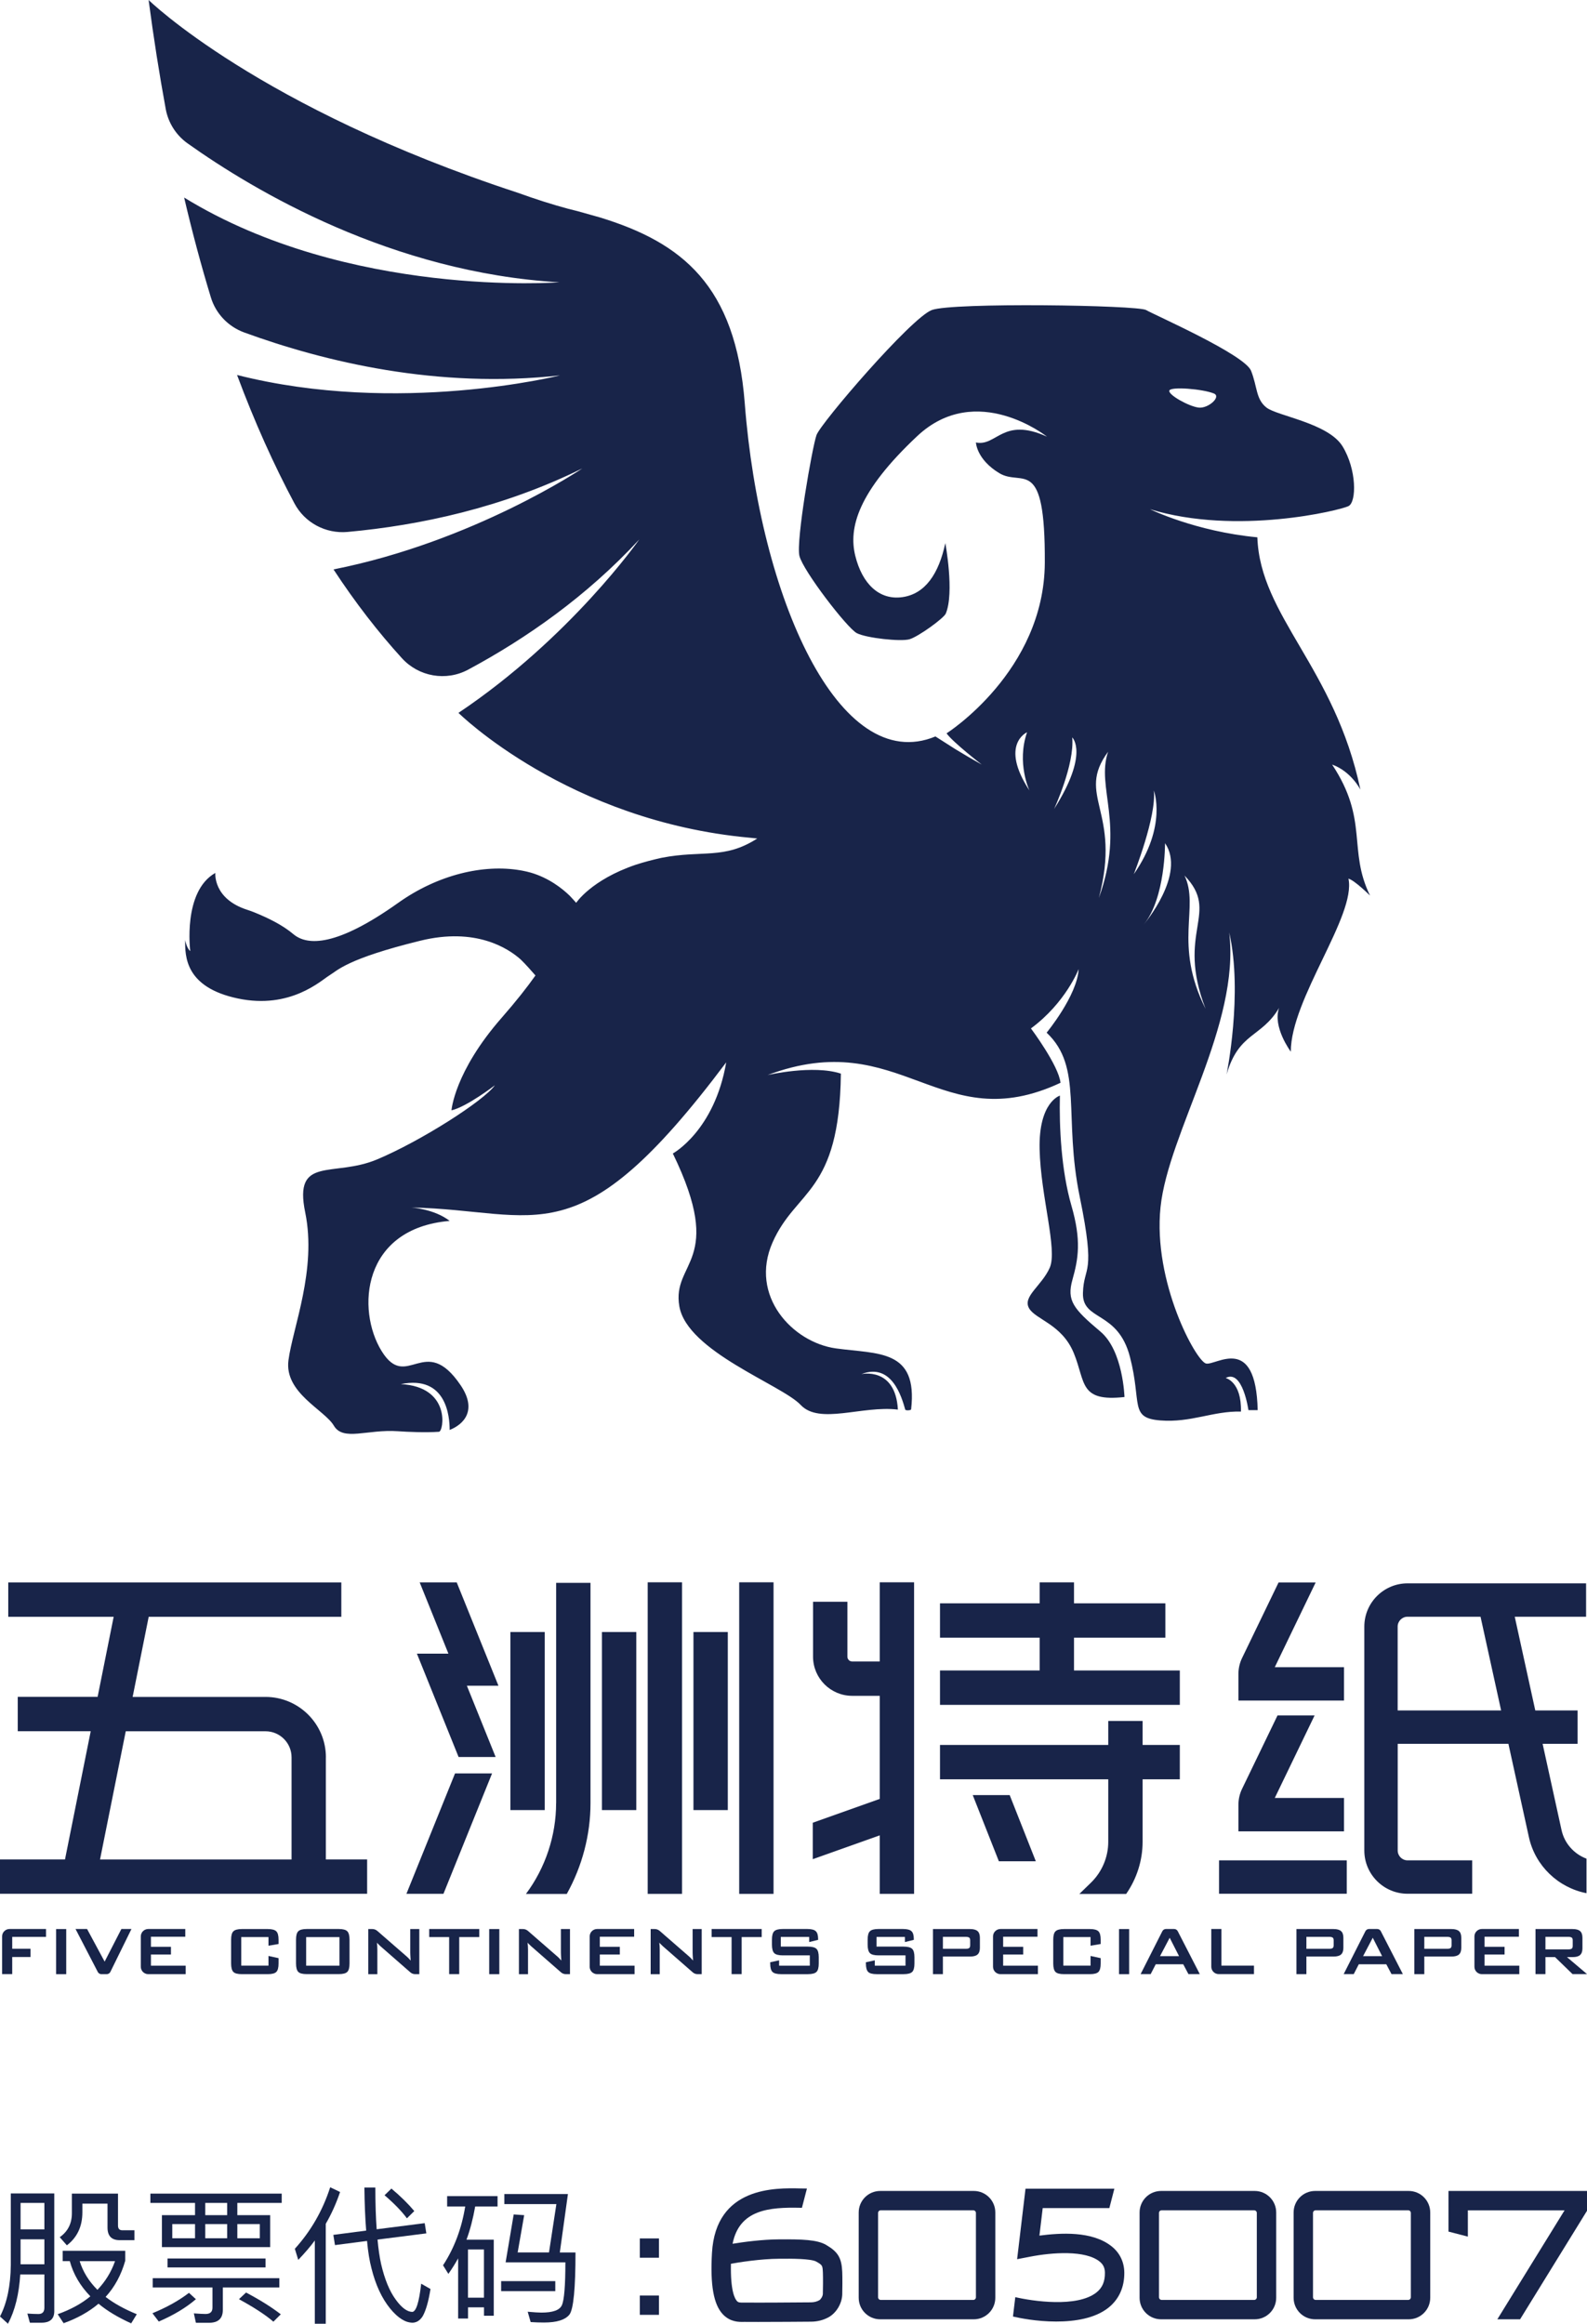 <?xml version="1.0" encoding="utf-8"?>
<!-- Generator: Adobe Illustrator 22.0.0, SVG Export Plug-In . SVG Version: 6.00 Build 0)  -->
<svg version="1.1" id="图层_1" xmlns="http://www.w3.org/2000/svg" xmlns:xlink="http://www.w3.org/1999/xlink" x="0px" y="0px"
	 viewBox="0 0 3479.3 5094.5" style="enable-background:new 0 0 3479.3 5094.5;" xml:space="preserve">
<style type="text/css">
	.st0{fill:#182449;}
</style>
<g>
	<g>
		<g>
			<path class="st0" d="M2412.6,2919.4c-59.4-50-74.3-67.9-61.4-113.8c12.9-45.9,19.9-85.9-2.3-162.6
				c-22.2-76.6-26.9-172.5-25.2-241c0,0-46.8,13.9-44.5,117.3c2.3,103.4,39.7,220.7,22.2,260.1c-17.5,39.5-59.6,62.7-45.6,88.3
				c14,25.5,72,34.8,98.3,98.7c26.3,63.9,11.3,107.4,111.2,96.4C2465.2,3062.8,2462.5,2961.4,2412.6,2919.4z"/>
			<path class="st0" d="M3003.6,1963.4c-49.2-100.7-2.3-165.3-83.1-287.2c42.1,15.1,62,55,62,55c-56.2-267.9-220-380.1-225.9-553.2
				c-135.8-12.8-235.3-61.6-235.3-61.6c189.6,58.1,417.8,2.3,435.4-7c17.5-9.3,17.9-79.7-13.3-130.8c-31.2-51.1-143.6-66.6-167-85.2
				c-23.4-18.6-19.5-44.9-33.6-80.5c-14.1-35.6-211.5-122.3-230.2-133.2c-18.7-10.8-424.5-17-469.7,0
				c-45.3,17-243.5,247.8-252.8,274.1c-9.4,26.3-45.3,232.3-37.5,264.8c7.8,32.5,104.8,158.7,126,169.6
				c21.3,10.8,96.2,18.8,115.3,13.3c19.1-5.4,75.3-46.1,79.6-56.3c19.3-45.9-1-154.5-1-154.5c-14.4,67.4-44.1,111.5-94.4,118.5
				c-50.3,7-87.8-29-103-90.6c-15.2-61.5,5.9-140.5,135.8-262.5c129.9-121.9,284.4,1.2,284.4,1.2c-97.1-44.1-110,22.1-155.7,12.8
				c0,0,1.2,37.2,51.5,67.4c50.3,30.2,100.7-41.8,99.5,196.3c-1.2,238.1-215.4,374-215.4,374c14,19.7,77.2,68.5,77.2,68.5
				c-20.2-11.3-39.5-22.6-58-33.9l-43.6-27.8c-211.4,87.6-385.3-305.6-418-730.2c-20-259.3-137.9-352.7-317.9-407.8
				c-16.5-4.5-32.7-9.1-48.8-13.7c-6.8-1.8-13.7-3.5-20.7-5.2c-35-9.4-71.8-21.2-109.7-34.9C566.8,236.2,325.8,0,325.8,0
				c11,83.4,23.6,163.1,37.6,239.3c5.6,30.2,22.7,57.1,47.8,75c146,103.9,447.4,283.1,815.1,304.6c0,0-462.5,35.5-822.6-185.8
				c18,77,37.6,149.9,58.6,218.9c10.8,35.6,37.9,64,73.1,76.9c176.8,64.5,424.3,123.9,692.3,94.1c0,0-353.9,88.9-708-0.9
				c38.6,103.6,80.8,197.1,125.8,281.5c22.5,42.3,68.4,67,116.5,62.6c158.2-14.4,339.5-52.9,514.8-139.3
				c0,0-237.9,160.4-545.6,221.5c47.9,73.1,98.1,137.7,150,194.7c36.9,40.5,96.8,51,145.2,25c126.7-68,259.7-160.6,375.2-285.5
				c0,0-150.5,215.5-396.5,380.3c0,0,240,237.6,639.7,273.8c5.2,0.6,10.3,1.1,15.4,1.6c-72.5,46.7-119.9,24.9-209.5,42.3
				c-19.1,4.2-38.3,9.2-56.8,15.2c-97.8,33.2-130.7,83.5-130.7,83.5c-5.4-6.1-10.7-11.8-14.5-15.8c-16.1-15.6-45.3-38.8-85.2-50.4
				c-6.2-1.7-12.4-3.2-18.9-4.4c-0.8-0.1-1.6-0.3-2.4-0.4c-0.6-0.1-1.1-0.2-1.7-0.3c-79.9-13.7-180,9.1-267.5,71.4
				c-134.6,95.8-199,94.7-230,68.5c-24-20.2-54.9-35.2-85.3-47.6c-5.1-2.1-10.3-3.9-15.5-5.6c-75.8-24.3-70.1-80.9-70.1-80.9
				c-72,40.6-55,171.3-55,171.3c-8.2-6.4-11.1-24.4-11.1-24.4c-0.6,36,0,103.9,115.3,128.3c115.3,24.4,182.6-39.5,200.7-50.5
				c18.1-11,38.6-36.6,199.5-76.1c121.4-29.8,192.4,16.5,220,41.1c9.8,9.3,25.8,27.4,32.4,35.1c-18.5,26.2-42.1,56.2-74.1,92.8
				c-103.8,118.5-110,202.9-110,202.9c33.6-7.7,95.2-55,95.2-55c-24.2,34.1-162.3,122.3-258.3,162.6c-96,40.3-183.4-9.3-157.6,116.1
				c25.8,125.4-27.3,252.8-36.7,324.2c-9.4,71.4,79,108.6,99.5,143.4c20.5,34.8,73.1,7.5,140.4,12.2c22.6,1.6,60.8,3.2,90.1,1.2
				c10.3-0.7,26.9-98.7-83.7-104.5c100.6-20.3,107.1,72,107.1,100.5c31.3-12.4,61-43.4,24-98.1c-79-116.7-117.6,15.1-173.2-74.9
				c-55.6-90-43.5-269,149.2-285.3c-33.5-26.3-84.3-29.4-84.3-29.4c282.1,5.8,364,117.3,690.6-318.2
				c-25.8,150.2-117,199.8-117,199.8c116.3,239.2-3.1,236.1,14.3,335.2c17.4,99.1,224.5,171.9,265.9,216
				c41.4,44.1,135,0.8,213.2,10.3c-5.3-94.7-80.2-77.8-80.2-77.8c66.6-25.7,88.5,50,96.3,77.8c0.7,2.4,12.6,1.9,12.9-0.6
				c15.2-132.5-72.6-120.8-164.9-133.6c-95.2-13.2-190.4-115.4-138.9-232.3c51.5-116.9,146.7-106.8,149.8-370.1
				c-60.9-20.1-160.7,3.1-160.7,3.1c293.4-109.9,377.7,140.9,642.2,17c-3.9-37.9-64.8-119.2-64.8-119.2
				c76.5-56.5,104.6-130.1,104.6-130.1c-3.1,58.1-70.2,139.4-70.2,139.4c80.5,75.8,36.3,183.5,72.6,360
				c36.3,176.5,8.8,148.7,7,210.8c-1.8,62.1,76.5,37.7,103,139.9c26.5,102.2-1.6,133.9,66.3,139.4c67.9,5.4,115.5-20.9,177.1-19.4
				c1.6-65.8-33.5-73.6-33.5-73.6c37.4-20.1,49.9,70.5,49.9,70.5h20.3c-3.9-168.8-91.3-97.5-113.1-102.2
				c-21.8-4.6-117-178.8-99.9-343c17.2-164.1,174.8-399.5,150.6-602c30.4,133.6-5.8,311.2-5.8,311.2
				c26.9-92.9,76.1-80.1,115.1-145.9c-14.8,41.8,25.7,96,25.7,96c0-116.1,143.6-298.1,126.4-379.4
				C2970.1,1930.1,3003.6,1963.4,3003.6,1963.4z M2563.6,856.3c2.9-9.3,73.3-3.6,97.7,6.4c17,7-12.3,33.3-33.3,30.9
				C2606.9,891.3,2560.6,865.5,2563.6,856.3z M2251.7,1605.4c-23.4,67.4,5.2,127.7,5.2,127.7
				C2190.8,1632,2251.7,1605.4,2251.7,1605.4z M2311,1773.6c0,0,45.3-97.7,39.7-156.9C2350.8,1616.7,2388.3,1651.7,2311,1773.6z
				 M2409.1,1968.6c50.9-191.2-51.7-223.1,20.3-320.5C2402.2,1727,2467.7,1806.7,2409.1,1968.6z M2485.7,1916.6
				c0,0,50.3-127.2,43.9-183.5C2529.6,1733.1,2559.5,1810.9,2485.7,1916.6z M2508,2026.3c47-57.7,46.2-177.7,46.2-177.7
				C2601,1916.6,2508,2026.3,2508,2026.3z M2596.9,1919.5c79.6,82.6-19.9,121.7,46.2,292.3
				C2571.6,2068.8,2630.4,1989.3,2596.9,1919.5z"/>
		</g>
		<g>
			<g>
				<path class="st0" d="M2945.8,4328.1l47.7-94.2c1.5-2.9,4.5-4.8,7.8-4.8h18.1c3.3,0,6.3,1.8,7.8,4.7l48.4,94.2h-24.9l-11.4-21.6
					h-60.3l-11.1,21.6H2945.8z M2988.4,4288.6h41.7l-20.5-40.3L2988.4,4288.6z"/>
				<path class="st0" d="M2500.6,4328.1l47.7-94.2c1.5-2.9,4.5-4.8,7.8-4.8h18.1c3.3,0,6.3,1.8,7.8,4.7l48.4,94.2h-24.9l-11.4-21.6
					h-60.3l-11.1,21.6H2500.6z M2543.2,4288.6h41.7l-20.5-40.3L2543.2,4288.6z"/>
				<path class="st0" d="M214.4,4323.3l-48.8-94.2h25.3l38.5,71.5l36.7-71.5h22.1l-46.2,94c-1.5,3-4.6,5-8,5h-11.9
					C219,4328.1,215.9,4326.2,214.4,4323.3z"/>
				<path class="st0" d="M4.6,4328.1v-82.7c0-9,7.3-16.3,16.3-16.3h80v17.3H26.8v26h40.1v18.1H26.8v37.5H4.6z"/>
				<path class="st0" d="M123,4328.1v-98.9h22.2v98.9H123z"/>
				<path class="st0" d="M308.7,4311.8v-66.4c0-9,7.3-16.3,16.3-16.3h81.2v16.9h-75.3v22.1h43.9v16.9h-43.9v24.5h76.2v18.6H325
					C316,4328.1,308.7,4320.8,308.7,4311.8z"/>
				<path class="st0" d="M588.6,4246.8h-59.7v62.6h59.7v-21.2l22.1,4.8v11.7c0,9-1.6,15.2-4.9,18.5c-3.3,3.3-9.5,4.9-18.7,4.9h-56.8
					c-9.3,0-15.5-1.6-18.7-4.9c-3.2-3.3-4.9-9.4-4.9-18.5v-52.1c0-9,1.6-15.1,4.9-18.4c3.2-3.3,9.5-5,18.7-5h56.8
					c9.2,0,15.4,1.7,18.7,5c3.3,3.3,4.9,9.4,4.9,18.4v9.4l-22.1,3.7V4246.8z"/>
				<path class="st0" d="M649,4252.5c0-9,1.6-15.1,4.9-18.4c3.2-3.3,9.5-5,18.7-5h70.1c9.2,0,15.5,1.7,18.7,5
					c3.2,3.3,4.9,9.4,4.9,18.4v52.1c0,9-1.6,15.2-4.9,18.5c-3.2,3.3-9.5,4.9-18.7,4.9h-70.1c-9.3,0-15.5-1.6-18.7-4.9
					c-3.2-3.3-4.9-9.4-4.9-18.5V4252.5z M671.2,4309.5h73v-62.6h-73V4309.5z"/>
				<path class="st0" d="M807.4,4328.1v-98.9h9c3.9,0,7.7,1.4,10.7,4l62.4,54.3c2.3,1.9,4.3,3.8,6,5.5c1.7,1.7,3.3,3.5,4.8,5.3
					c-0.4-5.6-0.6-9.5-0.7-11.8c-0.1-2.3-0.2-4.1-0.2-5.3v-52h19.9v98.9h-9c-3.9,0-7.8-1.4-10.7-4l-65.3-57.1
					c-1.7-1.6-3.2-3-4.4-4.2c-1.3-1.2-2.4-2.5-3.5-3.8c0.3,3.1,0.5,5.9,0.7,8.7c0.1,2.7,0.2,5.1,0.2,7.1v53.4H807.4z"/>
				<path class="st0" d="M1006.8,4246.8v81.2h-22.1v-81.2H941v-17.7h109.7v17.7H1006.8z"/>
				<path class="st0" d="M1072.5,4328.1v-98.9h22.2v98.9H1072.5z"/>
				<path class="st0" d="M1137.7,4328.1v-98.9h9c3.9,0,7.7,1.4,10.7,4l62.4,54.3c2.3,1.9,4.3,3.8,6,5.5c1.7,1.7,3.3,3.5,4.8,5.3
					c-0.4-5.6-0.6-9.5-0.7-11.8c-0.1-2.3-0.2-4.1-0.2-5.3v-52h19.9v98.9h-9c-3.9,0-7.8-1.4-10.7-4l-65.3-57.1
					c-1.7-1.6-3.2-3-4.4-4.2c-1.3-1.2-2.4-2.5-3.5-3.8c0.3,3.1,0.5,5.9,0.7,8.7c0.1,2.7,0.2,5.1,0.2,7.1v53.4H1137.7z"/>
				<path class="st0" d="M1292.8,4311.8v-66.4c0-9,7.3-16.3,16.3-16.3h81.2v16.9H1315v22.1h43.9v16.9H1315v24.5h76.2v18.6h-82.1
					C1300.1,4328.1,1292.8,4320.8,1292.8,4311.8z"/>
				<path class="st0" d="M1426.5,4328.1v-98.9h9c3.9,0,7.7,1.4,10.7,4l62.4,54.3c2.3,1.9,4.3,3.8,6,5.5c1.7,1.7,3.3,3.5,4.8,5.3
					c-0.4-5.6-0.6-9.5-0.7-11.8c-0.1-2.3-0.2-4.1-0.2-5.3v-52h19.9v98.9h-9c-3.9,0-7.8-1.4-10.7-4l-65.3-57.1
					c-1.7-1.6-3.2-3-4.4-4.2c-1.3-1.2-2.4-2.5-3.5-3.8c0.3,3.1,0.5,5.9,0.7,8.7c0.1,2.7,0.2,5.1,0.2,7.1v53.4H1426.5z"/>
				<path class="st0" d="M1626,4246.8v81.2h-22.1v-81.2h-43.7v-17.7h109.7v17.7H1626z"/>
				<path class="st0" d="M1774.1,4246.5h-62.3v21.2h59.4c9.3,0,15.6,1.7,18.9,5c3.3,3.3,4.9,9.4,4.9,18.4v13.6
					c0,9-1.6,15.1-4.9,18.4c-3.3,3.3-9.6,5-18.9,5h-58.8c-9.3,0-15.6-1.7-18.9-5c-3.3-3.3-4.9-9.5-4.9-18.4v-2.7l19.5-4.2v11.7h67.3
					v-22.6H1716c-9.2,0-15.5-1.7-18.7-5c-3.2-3.3-4.9-9.5-4.9-18.4v-11c0-9,1.6-15.1,4.9-18.4c3.2-3.3,9.5-5,18.7-5h54
					c9,0,15.1,1.6,18.5,4.8c3.4,3.2,5.1,8.8,5.1,16.9v2.1l-19.6,4.8V4246.5z"/>
				<path class="st0" d="M1984,4246.5h-62.3v21.2h59.3c9.3,0,15.6,1.7,18.9,5c3.3,3.3,4.9,9.4,4.9,18.4v13.6c0,9-1.6,15.1-4.9,18.4
					c-3.3,3.3-9.6,5-18.9,5h-58.8c-9.3,0-15.6-1.7-18.9-5c-3.3-3.3-4.9-9.5-4.9-18.4v-2.7l19.5-4.2v11.7h67.3v-22.6h-59.4
					c-9.2,0-15.5-1.7-18.7-5c-3.2-3.3-4.9-9.5-4.9-18.4v-11c0-9,1.6-15.1,4.9-18.4c3.3-3.3,9.5-5,18.7-5h54c8.9,0,15.1,1.6,18.5,4.8
					c3.4,3.2,5.1,8.8,5.1,16.9v2.1l-19.5,4.8V4246.5z"/>
				<path class="st0" d="M2045.4,4328.1v-98.9h81.4c7.6,0,13,1.5,16.4,4.5c3.4,3,5.1,7.9,5.1,14.6v22.1c0,6.7-1.7,11.5-5.1,14.6
					c-3.4,3-8.9,4.5-16.4,4.5h-59.6v38.6H2045.4z M2117,4246.3h-49.8v26.2h49.8c3.9,0,6.5-0.6,7.9-1.7c1.4-1.2,2.1-3.2,2.1-6.1V4254
					c0-2.9-0.7-4.9-2.1-6C2123.5,4246.9,2120.8,4246.3,2117,4246.3z"/>
				<path class="st0" d="M2177.1,4311.8v-66.4c0-9,7.3-16.3,16.3-16.3h81.2v16.9h-75.3v22.1h43.9v16.9h-43.9v24.5h76.2v18.6h-82.1
					C2184.4,4328.1,2177.1,4320.8,2177.1,4311.8z"/>
				<path class="st0" d="M2390.9,4246.8h-59.7v62.6h59.7v-21.2l22.2,4.8v11.7c0,9-1.6,15.2-4.9,18.5c-3.3,3.3-9.5,4.9-18.7,4.9
					h-56.8c-9.2,0-15.5-1.6-18.7-4.9c-3.2-3.3-4.9-9.4-4.9-18.5v-52.1c0-9,1.6-15.1,4.9-18.4c3.2-3.3,9.5-5,18.7-5h56.8
					c9.2,0,15.4,1.7,18.7,5c3.3,3.3,4.9,9.4,4.9,18.4v9.4l-22.2,3.7V4246.8z"/>
				<path class="st0" d="M2453.3,4328.1v-98.9h22.2v98.9H2453.3z"/>
				<path class="st0" d="M2655.6,4311.7v-82.6h22.2v80.3h71.4v18.6H2672C2663,4328.1,2655.6,4320.8,2655.6,4311.7z"/>
				<path class="st0" d="M2842.3,4328.1v-98.9h81.4c7.6,0,13,1.5,16.4,4.5c3.4,3,5.1,7.9,5.1,14.6v22.1c0,6.7-1.7,11.5-5.1,14.6
					c-3.4,3-8.9,4.5-16.4,4.5h-59.6v38.6H2842.3z M2913.9,4246.3h-49.8v26.2h49.8c3.8,0,6.5-0.6,7.9-1.7c1.4-1.2,2.1-3.2,2.1-6.1
					V4254c0-2.9-0.7-4.9-2.1-6C2920.4,4246.9,2917.7,4246.3,2913.9,4246.3z"/>
				<path class="st0" d="M3100.8,4328.1v-98.9h81.4c7.6,0,13,1.5,16.4,4.5c3.4,3,5.1,7.9,5.1,14.6v22.1c0,6.7-1.7,11.5-5.1,14.6
					c-3.4,3-8.9,4.5-16.4,4.5h-59.6v38.6H3100.8z M3172.4,4246.3h-49.8v26.2h49.8c3.8,0,6.5-0.6,7.9-1.7c1.4-1.2,2.1-3.2,2.1-6.1
					V4254c0-2.9-0.7-4.9-2.1-6C3178.9,4246.9,3176.2,4246.3,3172.4,4246.3z"/>
				<path class="st0" d="M3232.5,4311.8v-66.4c0-9,7.3-16.3,16.3-16.3h81.2v16.9h-75.3v22.1h43.9v16.9h-43.9v24.5h76.2v18.6h-82.1
					C3239.8,4328.1,3232.5,4320.8,3232.5,4311.8z"/>
				<path class="st0" d="M3366.4,4328.1v-98.9h81.4c7.6,0,13,1.5,16.4,4.5c3.4,3,5.1,7.9,5.1,14.6v23.2c0,6.7-1.7,11.5-5.1,14.6
					c-3.4,3.1-8.9,4.6-16.4,4.6h-12.4l44,37.3h-31.8l-38.4-37.3h-21v37.3H3366.4z M3438,4246.3h-49.8v27.5h49.8
					c3.9,0,6.5-0.6,7.9-1.7c1.4-1.1,2.1-3.2,2.1-6.1V4254c0-2.9-0.7-4.9-2.1-6C3444.4,4246.9,3441.8,4246.3,3438,4246.3z"/>
			</g>
			<g>
				<path class="st0" d="M714.5,3852.7c0-73-59.4-132.4-132.4-132.4H290.8l35.2-175.7h422.3v-75.3H18.1v75.3h231.1L214,3720.2H38.9
					v75.3h160l-56.4,281.1H0v75.3h804.9v-75.3h-90.5V3852.7z M275.7,3795.6h306.4c31.5,0,57.1,25.6,57.1,57.1v224H219.3
					L275.7,3795.6z"/>
				<g>
					<polygon class="st0" points="1001.3,3469.2 920.1,3469.2 983.1,3625.4 914,3625.4 1005.4,3852 1086.6,3852 1023.6,3695.8 
						1092.8,3695.8 					"/>
					<polygon class="st0" points="891,4152 972.2,4152 1078.8,3888 997.6,3888 					"/>
					<path class="st0" d="M1219.2,3953.3c0,71.2-23.5,141.8-66.1,198.9h89.5c33.7-60.5,52-129.5,52-198.9v-483.1h-75.3V3953.3z"/>
					<rect x="1119" y="3578" class="st0" width="75.3" height="390.4"/>
					<rect x="1319.7" y="3578" class="st0" width="75.3" height="390.4"/>
					<rect x="1420" y="3469" class="st0" width="75.3" height="683.1"/>
					<rect x="1520.3" y="3578" class="st0" width="75.3" height="390.4"/>
					<rect x="1620.6" y="3469" class="st0" width="75.3" height="683.1"/>
				</g>
				<g>
					<polygon class="st0" points="2132.6,3935.5 2189.9,4080.6 2270.9,4080.6 2213.6,3935.5 					"/>
					<polygon class="st0" points="2354.6,3662.3 2354.6,3590.4 2554.9,3590.4 2554.9,3515.1 2354.6,3515.1 2354.6,3469.1 
						2279.3,3469.1 2279.3,3515.1 2060.8,3515.1 2060.8,3590.4 2279.3,3590.4 2279.3,3662.3 2060.8,3662.3 2060.8,3737.7 
						2586.6,3737.7 2586.6,3662.3 					"/>
					<path class="st0" d="M1928.7,3642.6h-60.4c-5.8,0-10.5-4.7-10.5-10.5v-120.4h-75.3v120.4c0,47.3,38.5,85.8,85.8,85.8h60.4v226
						l-146.8,52.2v79.9l146.8-52.2v128.3h75.3V3469h-75.3V3642.6z"/>
					<path class="st0" d="M2505,3773h-75.3v52.6h-368.9v75.3h368.9v137.2c0,33.3-13.7,65.7-37.5,89l-25.8,25.1H2469
						c23.1-33.3,36-73.2,36-114.1v-137.2h81.6v-75.3H2505V3773z"/>
				</g>
				<g>
					<rect x="2672.6" y="4078.6" class="st0" width="280" height="73.2"/>
					<path class="st0" d="M3423.5,4012.3l-41.5-189.2h76.7v-73.2h-92.8l-45-205.4h156.4v-73.2l-391.4,0c-52.3,0-94.8,42.5-94.8,94.8
						v490.9c0,52.3,42.6,94.8,94.8,94.8h141.7v-73.2h-141.7c-11.9,0-21.6-9.7-21.6-21.6v-233.9H3307L3352,4028
						c13.8,62.8,64.6,110.7,126.2,122.6v-75.7C3451.1,4064.8,3429.9,4041.6,3423.5,4012.3z M3064.2,3749.9v-183.8
						c0-11.9,9.7-21.6,21.6-21.6h160.1l45.1,205.4H3064.2z"/>
					<path class="st0" d="M2946.6,3655.1h-151.8l89.6-185.7h-81.3l-80.1,165.8c-5.2,10.8-7.9,22.7-7.9,34.7v58.3h231.5V3655.1z"/>
					<path class="st0" d="M2946.6,3941.8h-151.8l87.3-180.9h-81.3l-77.8,161.1c-5.2,10.8-7.9,22.7-7.9,34.7v58.3h231.5V3941.8z"/>
				</g>
			</g>
		</g>
	</g>
	<g>
		<g>
			<path class="st0" d="M44.4,4986.2c-2.6,43.4-11.6,79.5-26.9,108.3L0,5078.6c15.3-29.6,23.2-67.3,23.7-113.1v-156.6H119v258.1
				c0,16.9-9.4,25.3-28.2,25.3H65.5l-5.5-20.1c8.9,0.6,17,1,24.3,1c8.6,0,13-4.6,13-13.9v-72.9H44.4z M97.3,4887.6v-58H45.1v58H97.3
				z M45.1,4909.4v54.8h52.2v-54.8H45.1z M137.5,4934.6h137.1v21.7c-8.9,31.3-23.2,57.8-43.1,79.4c18.6,14.3,41.4,26.9,68.4,37.9
				l-12.3,20.1c-28.7-13-52.6-27.3-71.6-43.1c-21,17.7-46.5,32-76.5,42.8l-13-19.8c28.5-10.2,52.4-23.2,71.6-39.2
				c-22.3-22.9-37.3-48.6-45.1-77.2h-15.6V4934.6z M157.6,4809.2h101.1v70c0,6.9,3.1,10.4,9.4,10.4h26.6v21.7h-32.4
				c-17.7,0-26.6-9.2-26.6-27.6v-52.5h-55.1v18.8c0,31.1-11.3,55.3-34,72.6l-15.6-17.8c17.7-12.5,26.6-30,26.6-52.5V4809.2z
				 M174.7,4957.3c7.1,23.1,20.1,44.1,38.9,62.9c17.5-18.4,30.4-39.3,38.6-62.9H174.7z"/>
			<path class="st0" d="M329.7,4809.2h287.9v20.4h-97.3v26.9h72v70H355v-70h72.6v-26.9h-97.9V4809.2z M429.5,5040.7
				c-21.6,18.6-48.7,34.9-81.4,49l-13.9-18.2c31.6-13,58.2-27.9,80.1-44.7L429.5,5040.7z M334.9,4994.6h277.5v20.4H488.5v49.3
				c0,18.8-10.2,28.2-30.5,28.2h-28.5l-4.5-20.7c12.1,0.9,20.6,1.3,25.6,1.3c10.2,0,15.2-4.6,15.2-13.9V5015h-131V4994.6z
				 M367.3,4951.5h214.9v19.5H367.3V4951.5z M427.6,4907.1V4876h-49.9v31.1H427.6z M498,4856.5v-26.9h-48v26.9H498z M498,4907.1
				V4876h-48v31.1H498z M569.6,4907.1V4876h-49.3v31.1H569.6z M539.4,5026.1c30,15.8,55.4,31.7,76.2,47.7l-16.2,16.2
				c-17.3-14.9-42.5-31.3-75.5-49.3L539.4,5026.1z"/>
			<path class="st0" d="M690.2,4912c-9.5,13-21.6,27.1-36.3,42.5l-7.5-24.3c35.2-38.9,61.1-83.9,77.5-134.9l21.7,10.4
				c-8.6,25.3-19.1,48.5-31.4,69.7v219.1h-24V4912z M931.1,4874l3.6,22.4l-107,13.6c1.9,20.7,4.5,38.6,7.8,53.5
				c7.8,33.7,18.6,59.9,32.4,78.5c12.5,17.3,24.4,26.1,35.7,26.6c8.6-0.2,15.2-20.9,19.8-61.9l20.4,11.7
				c-4.3,26.8-9.9,46.6-16.9,59.3c-5.8,9.3-13.2,14.2-22,14.6c-16,0-32.4-10.3-49.3-30.8c-18.4-22.5-32.1-52-41.2-88.5
				c-4.3-16.4-7.6-36.4-9.7-60l-70.3,9.1l-3.6-22.4l72-9.4c-2.2-27.2-3.5-58.7-3.9-94.3h24c0,34.6,1,65.1,2.9,91.4L931.1,4874z
				 M858.1,4798.2c19.9,16.6,36.6,33.1,50.2,49.3l-16.2,15.9c-11.2-15.3-27.6-32.2-49-50.6L858.1,4798.2z"/>
			<path class="st0" d="M1082.5,4910.3V5077h-21.4v-18.5h-35v24.6h-21.7v-131.9c-6.5,11.7-13.6,23-21.4,34l-11.7-18.8
				c24.6-37.6,40.8-80.6,48.6-129h-39.6v-22.7h110.5v22.7h-49c-4.8,27-11.1,51.3-19.1,72.9H1082.5z M1026,5037.4h35v-105.7h-35
				V5037.4z M1098.7,5001.1h118.7v22h-118.7V5001.1z M1126.2,4854.9l23,1.6l-14.3,81.7h68.7l16.2-106h-114.1v-22h139.4l-17.8,128.1
				h34.4c0,78-4.3,123.3-13,135.8c-9.3,11.9-28,17.8-56.1,17.8c-9.1,0-18.8-0.3-29.2-1l-6.5-22.7c14.3,1.3,24.3,1.9,30.1,1.9
				c24.9,0,39.8-5.3,44.7-15.9c5.2-11,7.8-42.5,7.8-94.3h-131L1126.2,4854.9z"/>
		</g>
		<g>
			<g>
				<rect x="1402.7" y="5032.7" class="st0" width="42" height="42.3"/>
				<rect x="1402.7" y="4907.5" class="st0" width="42" height="42.3"/>
			</g>
			<g>
				<g>
					<path class="st0" d="M2134.9,5084.8h-205.1c-26.1,0-47.2-21.1-47.2-47.2v-187c0-26.1,21.1-47.2,47.2-47.2h205.1
						c26.1,0,47.2,21.1,47.2,47.2v187C2182.1,5063.7,2160.9,5084.8,2134.9,5084.8z M1930.9,5042.3h202.9c3.2,0,5.8-2.6,5.8-5.8
						v-184.9c0-3.2-2.6-5.8-5.8-5.8h-202.9c-3.2,0-5.8,2.6-5.8,5.8v184.9C1925.1,5039.7,1927.7,5042.3,1930.9,5042.3z"/>
				</g>
				<g>
					<path class="st0" d="M2750.7,5084.8h-205.1c-26.1,0-47.2-21.1-47.2-47.2v-187c0-26.1,21.1-47.2,47.2-47.2h205.1
						c26.1,0,47.2,21.1,47.2,47.2v187C2797.9,5063.7,2776.8,5084.8,2750.7,5084.8z M2546.7,5042.3h202.9c3.2,0,5.8-2.6,5.8-5.8
						v-184.9c0-3.2-2.6-5.8-5.8-5.8h-202.9c-3.2,0-5.8,2.6-5.8,5.8v184.9C2541,5039.7,2543.6,5042.3,2546.7,5042.3z"/>
				</g>
				<path class="st0" d="M2437.9,4925.5c-43.2-35.2-113.7-30-159.1-24.2l7.2-60.3h146.1l11-42.5h-194.8l-18.4,154.5l28.6-5.5
					c48.3-9.4,121.3-14.7,152.6,10.9c7.7,6.3,11.2,13.8,11.3,24.3c0.2,19.3-5.7,33-18.5,43.2c-42.5,33.8-140.9,19-178,10.3
					l-5.1,42.5c13.9,3.2,51.2,11,94.7,11c41,0,85.1-6.8,114.8-30.5c22.9-18.3,34.9-44.8,34.6-76.9
					C2464.6,4959.4,2455.3,4939.7,2437.9,4925.5z"/>
				<g>
					<path class="st0" d="M3088.4,5084.8h-205.1c-26.1,0-47.2-21.1-47.2-47.2v-187c0-26.1,21.1-47.2,47.2-47.2h205.1
						c26.1,0,47.2,21.1,47.2,47.2v187C3135.6,5063.7,3114.5,5084.8,3088.4,5084.8z M2884.4,5042.3h202.9c3.2,0,5.8-2.6,5.8-5.8
						v-184.9c0-3.2-2.6-5.8-5.8-5.8h-202.9c-3.2,0-5.8,2.6-5.8,5.8v184.9C2878.7,5039.7,2881.2,5042.3,2884.4,5042.3z"/>
				</g>
				<polygon class="st0" points="3175.6,4803.4 3175.6,4892.5 3218.1,4903.5 3218.1,4845.9 3430.1,4845.9 3282.7,5084.8 
					3332.6,5084.8 3479.3,4846.9 3479.3,4803.4 				"/>
				<path class="st0" d="M1846.5,4980.8c-1.4-30.7-9.3-43.9-35.3-59.1c-19.9-11.7-53.3-12.4-102-12.2c-39.1,0.2-80.5,6-103.1,9.7
					c14.8-75.2,80.9-80.4,148.2-78.9c1.3,0,2.5,0,3.8,0.1l11-42.3c-3.9,0-8.7-0.1-13.8-0.2c-55.6-1.3-186-4.3-194.4,141.3
					c-4.1,70.8,3.6,113.7,24.3,135.1c16.1,16.7,35.3,16.5,45.6,16.2l3.3,0c6,0.1,16.1,0.1,28.2,0.1c37.4,0,94.7-0.4,116.3-0.6
					c14-0.1,27.4-3.7,38.8-10.2c16.3-9.4,28.3-29.5,29.1-49C1846.9,5019.7,1847,4992.4,1846.5,4980.8z M1804,5029.1
					c-0.2,5.6-4.8,12.2-7.8,13.9c-5.1,2.9-11.3,4.5-18,4.6c-32.8,0.3-120.5,0.9-143.3,0.5c-0.5,0-0.9,0-1.4,0c-1.1,0-2.3,0-3.5,0
					c-8.5,0.2-11.4-0.2-14.2-3.2c-4.7-4.9-14.6-22.3-13.3-81.9c15.7-2.8,63.8-10.8,106.9-11c25.8-0.2,69-0.3,80.4,6.4
					c13.4,7.8,13.5,8.1,14.3,24.4C1804.5,4993,1804.4,5019.1,1804,5029.1z"/>
			</g>
		</g>
	</g>
</g>
</svg>
